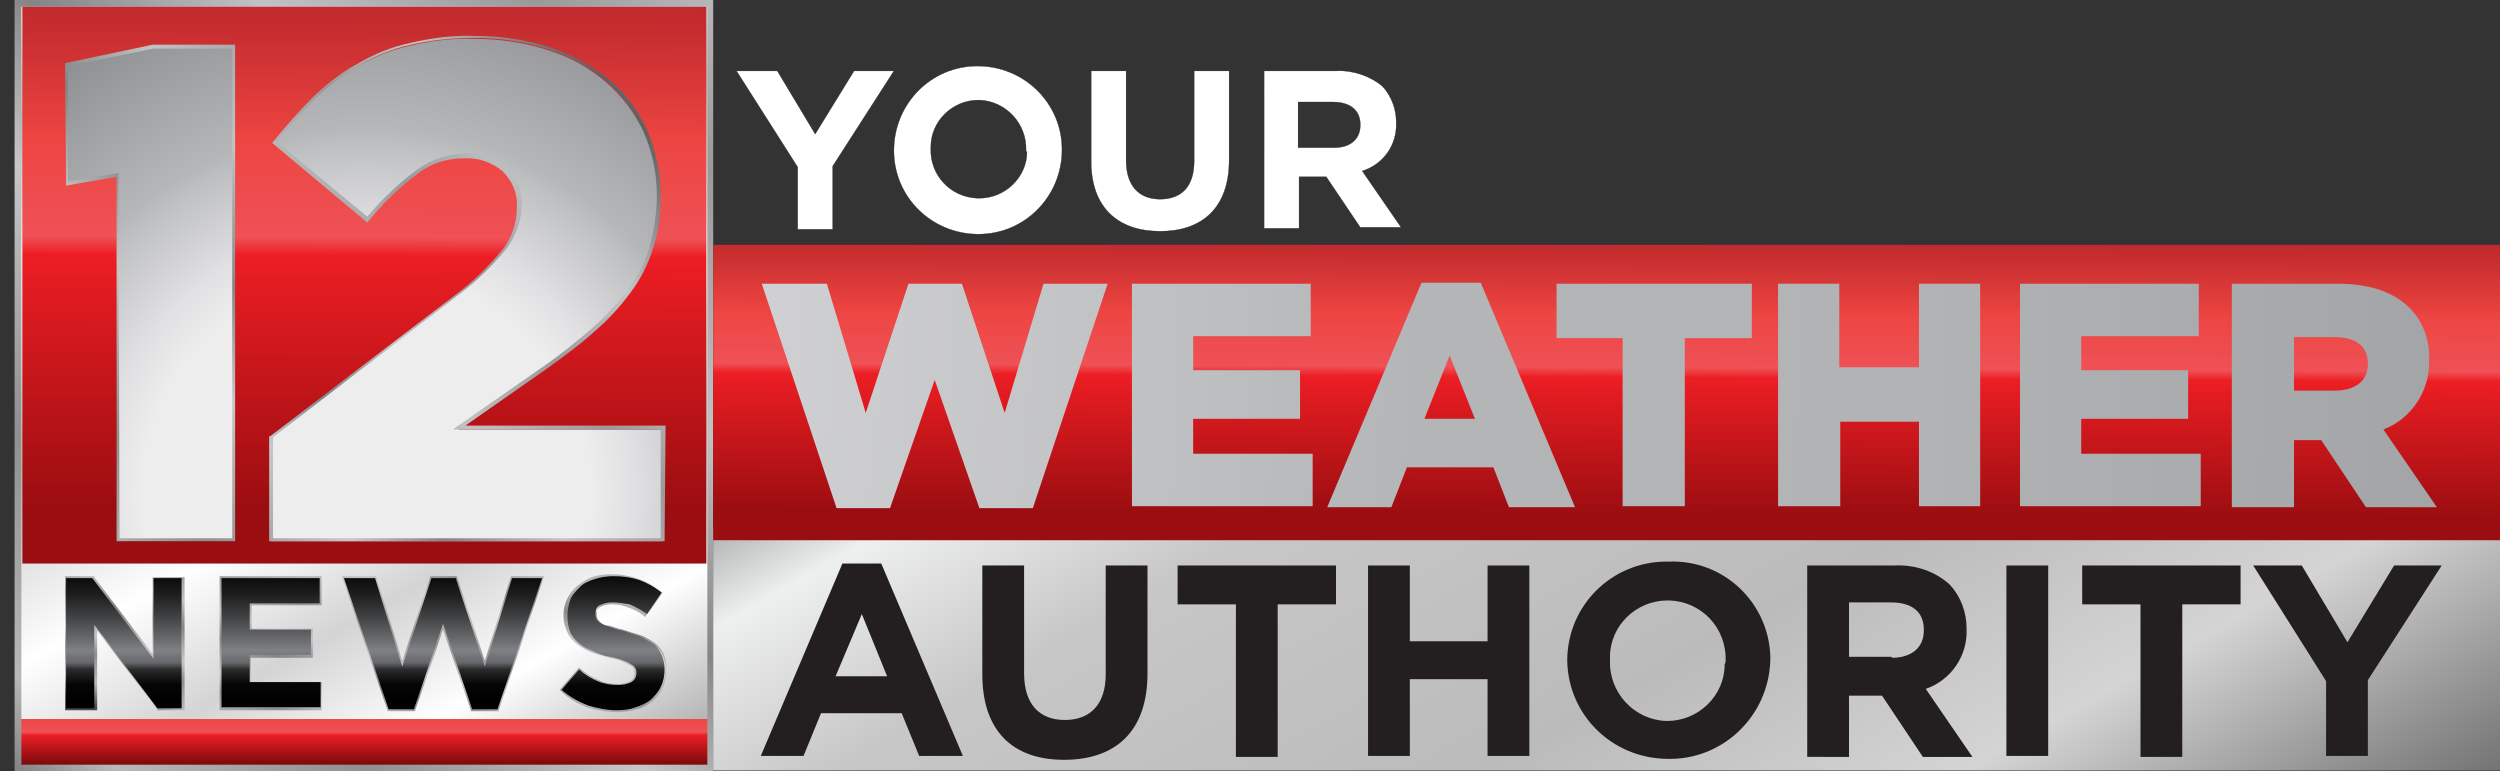 <?xml version="1.0" encoding="utf-8"?>
<!-- Generator: Adobe Illustrator 25.4.1, SVG Export Plug-In . SVG Version: 6.00 Build 0)  -->
<!DOCTYPE svg PUBLIC "-//W3C//DTD SVG 1.1//EN" "http://www.w3.org/Graphics/SVG/1.1/DTD/svg11.dtd">
<svg version="1.1" id="Layer_1" xmlns:x="http://ns.adobe.com/Extensibility/1.0/" xmlns:i="http://ns.adobe.com/AdobeIllustrator/10.0/" xmlns:graph="http://ns.adobe.com/Graphs/1.0/"
	 xmlns="http://www.w3.org/2000/svg" xmlns:xlink="http://www.w3.org/1999/xlink" x="0px" y="0px" viewBox="0 0 257.3 79.4"
	 style="enable-background:new 0 0 257.3 79.4;" xml:space="preserve">
<rect x="0" y="0" width="257.3" height="79.4" fill="#333333" stroke="none"/>
<style type="text/css">
	.st0{fill:url(#SVGID_1_);}
	.st1{fill:url(#SVGID_00000064355994056621594400000016728529252984323774_);}
	.st2{fill:url(#SVGID_00000063601773779512003590000010312981357539094454_);}
	.st3{fill:url(#SVGID_00000018224510558720490940000004014748713870749085_);}
	.st4{fill:url(#SVGID_00000085250990233116025410000002205718832709067431_);}
	.st5{fill:url(#SVGID_00000099641787869249746870000005348007239678344860_);}
	.st6{fill:url(#SVGID_00000043426956171230289390000001953210808698574488_);}
	.st7{fill:url(#SVGID_00000085956661387673488460000003268320076415644347_);}
	.st8{fill:url(#SVGID_00000179635223484061680360000017419217055518276769_);}
	.st9{fill:url(#SVGID_00000173847096558059780540000010889064872569217434_);}
	.st10{fill:url(#SVGID_00000032625179327023869260000002298456773220927128_);}
	.st11{fill:url(#SVGID_00000124846997056128405070000004747894798010941058_);}
	.st12{fill:url(#SVGID_00000022532728604086363440000015726817288901040287_);}
	.st13{fill:url(#SVGID_00000043434423845272739010000010944973062542593468_);}
	.st14{fill:url(#SVGID_00000172410063078127963320000000176499227342795941_);}
	.st15{fill:url(#SVGID_00000143614211973860586290000006898817535362629023_);}
	.st16{fill:url(#SVGID_00000098909907056049253480000006836420318234430390_);}
	.st17{fill:url(#SVGID_00000150803536108230111320000000875850752372102031_);}
	.st18{fill:url(#SVGID_00000183961963582536127190000005294478188505873802_);}
	.st19{fill:url(#SVGID_00000163072981216898867200000007680325055694436529_);}
	.st20{fill:url(#SVGID_00000065036280450834093650000001457564126038262198_);}
	.st21{fill:url(#SVGID_00000083075760823923021600000015907187471096534180_);}
	.st22{fill:url(#SVGID_00000038381472950880424130000009597654555274447545_);}
	.st23{fill:url(#SVGID_00000172425785482359677430000011807772033946202510_);}
	.st24{fill:url(#SVGID_00000047035451672486837060000010593300322632802975_);}
	.st25{fill:#231F20;}
	.st26{fill:#FFFFFF;stroke:#231F20;stroke-width:3.000000e-02;stroke-miterlimit:10;}
</style>
<linearGradient id="SVGID_1_" gradientUnits="userSpaceOnUse" x1="37.397" y1="0.58" x2="37.397" y2="10.99" gradientTransform="matrix(1 0 0 -1 0 80.62)">
	<stop  offset="0" style="stop-color:#480000"/>
	<stop  offset="0.42" style="stop-color:#EC1E24"/>
	<stop  offset="0.45" style="stop-color:#EF5156"/>
	<stop  offset="0.61" style="stop-color:#ED4542"/>
	<stop  offset="0.66" style="stop-color:#E23E3C"/>
	<stop  offset="0.79" style="stop-color:#C72D2F"/>
	<stop  offset="0.91" style="stop-color:#B72327"/>
	<stop  offset="1" style="stop-color:#B11F24"/>
</linearGradient>
<rect x="1.8" y="73.8" class="st0" width="71.3" height="5.6"/>
<linearGradient id="SVGID_00000143575624770960633260000011336448856193916070_" gradientUnits="userSpaceOnUse" x1="13.111" y1="86.632" x2="61.853" y2="0.258" gradientTransform="matrix(1 0 0 -1 0 80.62)">
	<stop  offset="0" style="stop-color:#FFFFFF"/>
	<stop  offset="0.11" style="stop-color:#B8B8B8"/>
	<stop  offset="0.23" style="stop-color:#FFFFFF"/>
	<stop  offset="0.32" style="stop-color:#EEEFEF"/>
	<stop  offset="0.42" style="stop-color:#C7C7C7"/>
	<stop  offset="0.6" style="stop-color:#FFFFFF"/>
	<stop  offset="0.73" style="stop-color:#D4D4D4"/>
	<stop  offset="0.86" style="stop-color:#FFFFFF"/>
	<stop  offset="1" style="stop-color:#B4B4B4"/>
</linearGradient>
<rect x="1.9" y="0.3" style="fill:url(#SVGID_00000143575624770960633260000011336448856193916070_);" width="71.2" height="73.7"/>
<linearGradient id="SVGID_00000157308358707071990670000013469762265503837314_" gradientUnits="userSpaceOnUse" x1="-5.978" y1="-4.15" x2="108.042" y2="114.03" gradientTransform="matrix(1 0 0 -1 0 80.62)">
	<stop  offset="1.000000e-02" style="stop-color:#4A4A4A"/>
	<stop  offset="0.1" style="stop-color:#B8B8B8"/>
	<stop  offset="0.21" style="stop-color:#8F8F8F"/>
	<stop  offset="0.33" style="stop-color:#C7C7C7"/>
	<stop  offset="0.41" style="stop-color:#858585"/>
	<stop  offset="0.51" style="stop-color:#C2C2C2"/>
	<stop  offset="0.63" style="stop-color:#9A9A9A"/>
	<stop  offset="0.74" style="stop-color:#C4C4C4"/>
	<stop  offset="0.87" style="stop-color:#616161"/>
	<stop  offset="1" style="stop-color:#B4B4B4"/>
</linearGradient>
<path style="fill:url(#SVGID_00000157308358707071990670000013469762265503837314_);" d="M73.4,79.4H1.5V0h71.9V79.4z M2.2,78.7
	h70.6v-78H2.2V78.7z"/>
<linearGradient id="SVGID_00000021799469701805002240000017857527695807404987_" gradientUnits="userSpaceOnUse" x1="37.356" y1="28.04" x2="37.666" y2="90.55" gradientTransform="matrix(1 0 0 -1 0 80.62)">
	<stop  offset="0" style="stop-color:#9A0D10"/>
	<stop  offset="0.42" style="stop-color:#EC1E24"/>
	<stop  offset="0.45" style="stop-color:#EF5156"/>
	<stop  offset="0.61" style="stop-color:#ED4542"/>
	<stop  offset="0.66" style="stop-color:#E23E3C"/>
	<stop  offset="0.79" style="stop-color:#C72D2F"/>
	<stop  offset="0.91" style="stop-color:#B72327"/>
	<stop  offset="1" style="stop-color:#B11F24"/>
</linearGradient>
<rect x="2.3" y="0.7" style="fill:url(#SVGID_00000021799469701805002240000017857527695807404987_);" width="70.4" height="57.3"/>
<radialGradient id="SVGID_00000042726063001522150740000010667517177056108459_" cx="37.762" cy="29.78" r="76.83" gradientTransform="matrix(1 0 0 -1 0 80.62)" gradientUnits="userSpaceOnUse">
	<stop  offset="0" style="stop-color:#EDEDEE"/>
	<stop  offset="0.3" style="stop-color:#EDEDEE"/>
	<stop  offset="0.36" style="stop-color:#E0E0E2"/>
	<stop  offset="0.47" style="stop-color:#BEBFC1"/>
	<stop  offset="0.49" style="stop-color:#B5B7B9"/>
	<stop  offset="0.67" style="stop-color:#949699"/>
	<stop  offset="1" style="stop-color:#545456"/>
</radialGradient>
<path style="fill:url(#SVGID_00000042726063001522150740000010667517177056108459_);" d="M12.1,17.9l-5.2,0.9V6.6l8.9-1.8h8.3v50.8
	h-12V17.9z"/>
<radialGradient id="SVGID_00000079475230602440417160000015902084315648686721_" cx="37.762" cy="29.78" r="76.83" gradientTransform="matrix(1 0 0 -1 0 80.62)" gradientUnits="userSpaceOnUse">
	<stop  offset="0" style="stop-color:#EDEDEE"/>
	<stop  offset="0.3" style="stop-color:#EDEDEE"/>
	<stop  offset="0.36" style="stop-color:#E0E0E2"/>
	<stop  offset="0.47" style="stop-color:#BEBFC1"/>
	<stop  offset="0.49" style="stop-color:#B5B7B9"/>
	<stop  offset="0.67" style="stop-color:#949699"/>
	<stop  offset="1" style="stop-color:#545456"/>
</radialGradient>
<path style="fill:url(#SVGID_00000079475230602440417160000015902084315648686721_);" d="M27.9,45l19-14.5c1.9-1.4,3.6-3,5.1-4.8
	c1-1.3,1.5-2.8,1.5-4.4c0.1-1.4-0.5-2.8-1.6-3.8c-1.2-1-2.6-1.4-4.1-1.4c-1.7,0-3.4,0.6-4.8,1.6c-2,1.4-3.7,3.1-5.3,5l-9.5-7.9
	c1.3-1.6,2.7-3.2,4.1-4.6c1.4-1.3,2.9-2.5,4.5-3.4c1.7-0.9,3.5-1.7,5.4-2.1c2.2-0.5,4.4-0.8,6.7-0.7c2.6,0,5.2,0.4,7.6,1.2
	c2.2,0.7,4.2,1.8,5.9,3.3c1.6,1.4,3,3.2,3.9,5.1c0.9,2.1,1.4,4.3,1.4,6.6v0.1c0,1.8-0.2,3.7-0.8,5.4c-0.5,1.6-1.3,3.1-2.3,4.5
	c-1.1,1.5-2.3,2.8-3.7,4c-1.4,1.3-3.1,2.6-5,3.9l-8.7,6.1h21v11.5H27.9V45z"/>
<linearGradient id="SVGID_00000061465295549899843450000004945464407165973408_" gradientUnits="userSpaceOnUse" x1="-8.207" y1="29.738" x2="63.623" y2="89.718" gradientTransform="matrix(1 0 0 -1 0 80.62)">
	<stop  offset="1.000000e-02" style="stop-color:#4A4A4A"/>
	<stop  offset="0.1" style="stop-color:#B8B8B8"/>
	<stop  offset="0.21" style="stop-color:#8F8F8F"/>
	<stop  offset="0.33" style="stop-color:#C7C7C7"/>
	<stop  offset="0.41" style="stop-color:#858585"/>
	<stop  offset="0.51" style="stop-color:#C2C2C2"/>
	<stop  offset="0.63" style="stop-color:#9A9A9A"/>
	<stop  offset="0.74" style="stop-color:#C4C4C4"/>
	<stop  offset="0.87" style="stop-color:#616161"/>
	<stop  offset="1" style="stop-color:#B4B4B4"/>
</linearGradient>
<path style="fill:url(#SVGID_00000061465295549899843450000004945464407165973408_);" d="M24.2,55.7H12V18.2l-5.2,0.9L6.7,6.5l9-1.9
	h8.5L24.2,55.7z M12.3,55.4h11.6V5h-8.1L7,6.8v11.9l5.2-0.9L12.3,55.4z"/>
<linearGradient id="SVGID_00000127763146034204082940000017532435572402933915_" gradientUnits="userSpaceOnUse" x1="6.923" y1="11.618" x2="78.763" y2="71.588" gradientTransform="matrix(1 0 0 -1 0 80.62)">
	<stop  offset="1.000000e-02" style="stop-color:#4A4A4A"/>
	<stop  offset="0.1" style="stop-color:#B8B8B8"/>
	<stop  offset="0.21" style="stop-color:#8F8F8F"/>
	<stop  offset="0.33" style="stop-color:#C7C7C7"/>
	<stop  offset="0.41" style="stop-color:#858585"/>
	<stop  offset="0.51" style="stop-color:#C2C2C2"/>
	<stop  offset="0.63" style="stop-color:#9A9A9A"/>
	<stop  offset="0.74" style="stop-color:#C4C4C4"/>
	<stop  offset="0.87" style="stop-color:#616161"/>
	<stop  offset="1" style="stop-color:#B4B4B4"/>
</linearGradient>
<path style="fill:url(#SVGID_00000127763146034204082940000017532435572402933915_);" d="M68.4,55.7H27.7V44.9h0.1l19-14.5
	c1.9-1.4,3.5-3,5-4.8c0.9-1.2,1.4-2.7,1.4-4.3c0.1-1.4-0.5-2.7-1.5-3.7c-1.1-0.9-2.5-1.4-4-1.3c-1.7,0-3.3,0.5-4.6,1.5
	c-1.9,1.4-3.7,3.1-5.2,5l-0.1,0.1L28,14.7l0.1-0.1c1.3-1.6,2.7-3.2,4.2-4.7c1.4-1.3,2.9-2.5,4.6-3.4c1.7-1,3.5-1.7,5.4-2.1
	c2.2-0.5,4.4-0.8,6.7-0.7c2.6,0,5.2,0.4,7.7,1.2c2.2,0.7,4.2,1.9,6,3.3c1.7,1.4,3,3.2,3.9,5.2c0.9,2.1,1.4,4.4,1.4,6.6v0.1
	c0,1.9-0.2,3.7-0.8,5.5c-0.5,1.6-1.3,3.2-2.3,4.5c-1.1,1.5-2.3,2.8-3.7,4c-1.4,1.3-3.2,2.6-5,3.9l-8.3,5.8h20.6L68.4,55.7z
	 M28.1,55.4h39.9V44.2H46.6l9.2-6.4c1.9-1.3,3.6-2.7,5-3.9c1.4-1.2,2.6-2.5,3.7-3.9c1-1.3,1.8-2.8,2.3-4.4c0.5-1.8,0.8-3.6,0.8-5.4
	V20c0-2.2-0.5-4.5-1.4-6.5c-0.9-1.9-2.2-3.7-3.8-5.1c-1.7-1.4-3.7-2.6-5.9-3.3c-2.4-0.8-5-1.2-7.6-1.2c-2.2,0-4.4,0.2-6.6,0.7
	c-1.9,0.4-3.7,1.2-5.3,2.1c-1.6,0.9-3.2,2.1-4.5,3.4c-1.4,1.4-2.8,2.9-4,4.5l9.3,7.7c1.5-1.8,3.3-3.5,5.2-4.9c1.4-1,3.2-1.6,4.9-1.6
	c1.5-0.1,3,0.4,4.2,1.4c1.1,1,1.7,2.4,1.6,3.9c0,1.6-0.6,3.2-1.6,4.5c-1.5,1.8-3.1,3.4-5,4.8L28.1,45V55.4z"/>
<linearGradient id="SVGID_00000029730621886453060710000016352157491943662731_" gradientUnits="userSpaceOnUse" x1="10.678" y1="7.331" x2="18.238" y2="32.351" gradientTransform="matrix(1 0 0 -1 0 80.62)">
	<stop  offset="1.000000e-02" style="stop-color:#4A4A4A"/>
	<stop  offset="0.1" style="stop-color:#B8B8B8"/>
	<stop  offset="0.21" style="stop-color:#8F8F8F"/>
	<stop  offset="0.28" style="stop-color:#C7C7C7"/>
	<stop  offset="0.41" style="stop-color:#858585"/>
	<stop  offset="0.51" style="stop-color:#C2C2C2"/>
	<stop  offset="0.63" style="stop-color:#9A9A9A"/>
	<stop  offset="0.81" style="stop-color:#C4C4C4"/>
	<stop  offset="0.91" style="stop-color:#8A8A8A"/>
	<stop  offset="1" style="stop-color:#B4B4B4"/>
</linearGradient>
<path style="fill:url(#SVGID_00000029730621886453060710000016352157491943662731_);" d="M19,73.1h-2.8V73L10,64.9v8.2H6.7V59.3h3
	v0.1l6,7.9v-7.9h3.3L19,73.1z M16.4,72.8h2.3V59.7H16v8.6l-6.5-8.6H7v13.1h2.6v-8.9L16.4,72.8z"/>
<linearGradient id="SVGID_00000095317594753742043490000000085591279403441028_" gradientUnits="userSpaceOnUse" x1="24.486" y1="3.162" x2="32.047" y2="28.172" gradientTransform="matrix(1 0 0 -1 0 80.62)">
	<stop  offset="1.000000e-02" style="stop-color:#4A4A4A"/>
	<stop  offset="0.1" style="stop-color:#B8B8B8"/>
	<stop  offset="0.21" style="stop-color:#8F8F8F"/>
	<stop  offset="0.28" style="stop-color:#C7C7C7"/>
	<stop  offset="0.41" style="stop-color:#858585"/>
	<stop  offset="0.51" style="stop-color:#C2C2C2"/>
	<stop  offset="0.63" style="stop-color:#9A9A9A"/>
	<stop  offset="0.81" style="stop-color:#C4C4C4"/>
	<stop  offset="0.91" style="stop-color:#8A8A8A"/>
	<stop  offset="1" style="stop-color:#B4B4B4"/>
</linearGradient>
<path style="fill:url(#SVGID_00000095317594753742043490000000085591279403441028_);" d="M33.2,73.1H22.6V59.3h10.5v3h-7.2v2.4h6.3
	v3h-6.4v2.5h7.3V73.1z M23,72.8h9.9v-2.3h-7.3v-3.2h6.3V65h-6.3v-3h7.2v-2.3H23L23,72.8z"/>
<linearGradient id="SVGID_00000072986220471670815840000011294074091687724685_" gradientUnits="userSpaceOnUse" x1="38.766" y1="-1.165" x2="46.326" y2="23.855" gradientTransform="matrix(1 0 0 -1 0 80.62)">
	<stop  offset="1.000000e-02" style="stop-color:#4A4A4A"/>
	<stop  offset="0.1" style="stop-color:#B8B8B8"/>
	<stop  offset="0.21" style="stop-color:#8F8F8F"/>
	<stop  offset="0.28" style="stop-color:#C7C7C7"/>
	<stop  offset="0.41" style="stop-color:#858585"/>
	<stop  offset="0.51" style="stop-color:#C2C2C2"/>
	<stop  offset="0.63" style="stop-color:#9A9A9A"/>
	<stop  offset="0.81" style="stop-color:#C4C4C4"/>
	<stop  offset="0.91" style="stop-color:#8A8A8A"/>
	<stop  offset="1" style="stop-color:#B4B4B4"/>
</linearGradient>
<path style="fill:url(#SVGID_00000072986220471670815840000011294074091687724685_);" d="M51.3,73.2h-2.8l-2.9-8.4l-2.9,8.4h-2.8
	l-4.7-13.9h3.5l2.7,8.7l2.9-8.7H47l2.9,8.7l2.7-8.7H56L51.3,73.2z M48.7,72.9h2.4l4.5-13.2h-2.7L50,69.1l-3.2-9.5h-2.3l-3.1,9.5
	l-2.9-9.5h-2.9l4.5,13.2h2.3l3.2-9.1L48.7,72.9z"/>
<linearGradient id="SVGID_00000089540681334767182920000001472632382522058393_" gradientUnits="userSpaceOnUse" x1="56.969" y1="-6.657" x2="64.529" y2="18.353" gradientTransform="matrix(1 0 0 -1 0 80.62)">
	<stop  offset="1.000000e-02" style="stop-color:#4A4A4A"/>
	<stop  offset="0.1" style="stop-color:#B8B8B8"/>
	<stop  offset="0.21" style="stop-color:#8F8F8F"/>
	<stop  offset="0.28" style="stop-color:#C7C7C7"/>
	<stop  offset="0.41" style="stop-color:#858585"/>
	<stop  offset="0.51" style="stop-color:#C2C2C2"/>
	<stop  offset="0.63" style="stop-color:#9A9A9A"/>
	<stop  offset="0.81" style="stop-color:#C4C4C4"/>
	<stop  offset="0.91" style="stop-color:#8A8A8A"/>
	<stop  offset="1" style="stop-color:#B4B4B4"/>
</linearGradient>
<path style="fill:url(#SVGID_00000089540681334767182920000001472632382522058393_);" d="M63.5,73.3c-1,0-2.1-0.2-3.1-0.5
	c-1-0.4-1.9-0.9-2.7-1.7L57.6,71l2-2.3l0.1,0.1c0.6,0.5,1.2,0.9,1.9,1.2c0.6,0.3,1.3,0.4,2,0.4c0.5,0,0.9-0.1,1.3-0.3
	c0.3-0.2,0.4-0.5,0.4-0.8c0-0.2,0-0.3-0.1-0.5c-0.1-0.1-0.2-0.3-0.3-0.3c-0.3-0.1-0.5-0.3-0.8-0.4c-0.4-0.2-0.9-0.3-1.4-0.4
	c-0.6-0.2-1.2-0.3-1.9-0.6c-0.5-0.2-1-0.5-1.4-0.8c-0.4-0.3-0.8-0.7-1-1.2c-0.8-1.7-0.4-3.6,1-4.8c0.5-0.4,1-0.7,1.5-0.9
	c0.6-0.2,1.3-0.3,2-0.3c1.9,0,3.7,0.6,5.1,1.8l0.1,0.1l-1.7,2.5l-0.1-0.1c-0.5-0.4-1.1-0.7-1.7-0.9c-0.5-0.2-1.1-0.3-1.7-0.3
	c-0.4,0-0.8,0.1-1.2,0.3c-0.2,0.2-0.4,0.4-0.4,0.7c0,0.2,0,0.4,0.1,0.5c0.1,0.2,0.2,0.3,0.4,0.4c0.3,0.2,0.6,0.3,0.9,0.3
	c0.4,0.1,0.8,0.3,1.4,0.4c0.6,0.2,1.2,0.4,1.9,0.6c0.5,0.2,1,0.5,1.4,0.8c0.4,0.3,0.7,0.7,0.9,1.1c0.2,0.5,0.3,1,0.3,1.6
	c0,0.6-0.1,1.3-0.4,1.9c-0.2,0.5-0.6,1-1.1,1.4c-0.5,0.4-1,0.7-1.6,0.8C64.9,73.2,64.2,73.3,63.5,73.3z M58.1,71
	c0.7,0.6,1.6,1.2,2.5,1.5c1,0.3,2,0.5,3,0.5c0.7,0,1.3-0.1,2-0.3c0.5-0.2,1-0.4,1.5-0.8c0.4-0.3,0.8-0.8,1-1.3
	c0.2-0.5,0.4-1.1,0.4-1.7c0-0.5-0.1-1-0.3-1.5c-0.2-0.4-0.4-0.7-0.8-1c-0.4-0.3-0.8-0.6-1.3-0.8c-0.6-0.2-1.2-0.4-1.8-0.6
	c-0.6-0.2-1.1-0.3-1.4-0.4c-0.3-0.1-0.6-0.2-0.9-0.4c-0.2-0.1-0.4-0.3-0.5-0.5c-0.1-0.2-0.1-0.4-0.1-0.6c0-0.4,0.2-0.8,0.5-1
	c0.4-0.3,0.9-0.4,1.4-0.4c0.6,0,1.2,0.1,1.8,0.4c0.6,0.2,1.1,0.5,1.7,0.9l1.4-2c-0.6-0.5-1.4-0.9-2.1-1.1c-0.9-0.3-1.8-0.4-2.7-0.4
	c-0.6,0-1.2,0.1-1.8,0.3c-0.5,0.2-1,0.4-1.4,0.8c-0.8,0.7-1.3,1.7-1.3,2.8c0,0.6,0.1,1.1,0.3,1.6c0.2,0.4,0.5,0.8,0.8,1.1
	c0.4,0.3,0.9,0.6,1.4,0.7c0.6,0.2,1.2,0.4,1.8,0.6c0.5,0.1,0.9,0.2,1.4,0.4c0.3,0.1,0.6,0.2,0.9,0.4c0.2,0.1,0.4,0.3,0.5,0.5
	c0.1,0.2,0.1,0.4,0.1,0.6c0,0.5-0.3,0.9-0.7,1c-0.5,0.3-1,0.4-1.5,0.4c-0.8,0-1.5-0.2-2.2-0.5c-0.6-0.3-1.2-0.7-1.8-1.1L58.1,71z"/>
<linearGradient id="SVGID_00000111904291835174508810000012715640362456144825_" gradientUnits="userSpaceOnUse" x1="12.817" y1="8.38" x2="12.817" y2="22.34" gradientTransform="matrix(1 0 0 -1 0 80.62)">
	<stop  offset="0" style="stop-color:#000000"/>
	<stop  offset="0.13" style="stop-color:#050505"/>
	<stop  offset="0.24" style="stop-color:#2B2B2B"/>
	<stop  offset="0.29" style="stop-color:#67686B"/>
	<stop  offset="0.38" style="stop-color:#808184"/>
	<stop  offset="0.45" style="stop-color:#6C6D70"/>
	<stop  offset="0.63" style="stop-color:#404142"/>
	<stop  offset="0.78" style="stop-color:#202021"/>
	<stop  offset="0.91" style="stop-color:#0C0C0C"/>
	<stop  offset="1" style="stop-color:#050505"/>
</linearGradient>
<path style="fill:url(#SVGID_00000111904291835174508810000012715640362456144825_);" d="M6.8,59.5h2.7l6.3,8.3v-8.3h2.9v13.4h-2.5
	l-6.5-8.6v8.6H6.8V59.5z"/>
<linearGradient id="SVGID_00000175295618511993721890000014228911520484427195_" gradientUnits="userSpaceOnUse" x1="27.887" y1="8.38" x2="27.887" y2="22.34" gradientTransform="matrix(1 0 0 -1 0 80.62)">
	<stop  offset="0" style="stop-color:#000000"/>
	<stop  offset="0.13" style="stop-color:#050505"/>
	<stop  offset="0.24" style="stop-color:#2B2B2B"/>
	<stop  offset="0.29" style="stop-color:#67686B"/>
	<stop  offset="0.38" style="stop-color:#808184"/>
	<stop  offset="0.45" style="stop-color:#6C6D70"/>
	<stop  offset="0.63" style="stop-color:#404142"/>
	<stop  offset="0.78" style="stop-color:#202021"/>
	<stop  offset="0.91" style="stop-color:#0C0C0C"/>
	<stop  offset="1" style="stop-color:#050505"/>
</linearGradient>
<path style="fill:url(#SVGID_00000175295618511993721890000014228911520484427195_);" d="M22.8,59.5h10.1v2.6h-7.2v2.7H32v2.6h-6.3
	v2.8H33v2.6H22.8V59.5z"/>
<linearGradient id="SVGID_00000030449886918431957100000008925033139582972566_" gradientUnits="userSpaceOnUse" x1="45.557" y1="8.38" x2="45.557" y2="22.34" gradientTransform="matrix(1 0 0 -1 0 80.62)">
	<stop  offset="0" style="stop-color:#000000"/>
	<stop  offset="0.13" style="stop-color:#050505"/>
	<stop  offset="0.24" style="stop-color:#2B2B2B"/>
	<stop  offset="0.29" style="stop-color:#67686B"/>
	<stop  offset="0.38" style="stop-color:#808184"/>
	<stop  offset="0.45" style="stop-color:#6C6D70"/>
	<stop  offset="0.63" style="stop-color:#404142"/>
	<stop  offset="0.78" style="stop-color:#202021"/>
	<stop  offset="0.91" style="stop-color:#0C0C0C"/>
	<stop  offset="1" style="stop-color:#050505"/>
</linearGradient>
<path style="fill:url(#SVGID_00000030449886918431957100000008925033139582972566_);" d="M35.4,59.5h3.2l2.8,9.1l3-9.1h2.5l3,9.1
	l2.8-9.1h3.1L51.2,73h-2.6l-3-8.8l-3,8.8H40L35.4,59.5z"/>
<linearGradient id="SVGID_00000178908480185385236610000001134611338113354683_" gradientUnits="userSpaceOnUse" x1="63.162" y1="8.38" x2="63.162" y2="22.34" gradientTransform="matrix(1 0 0 -1 0 80.62)">
	<stop  offset="0" style="stop-color:#000000"/>
	<stop  offset="0.13" style="stop-color:#050505"/>
	<stop  offset="0.24" style="stop-color:#2B2B2B"/>
	<stop  offset="0.29" style="stop-color:#67686B"/>
	<stop  offset="0.38" style="stop-color:#808184"/>
	<stop  offset="0.45" style="stop-color:#6C6D70"/>
	<stop  offset="0.63" style="stop-color:#404142"/>
	<stop  offset="0.78" style="stop-color:#202021"/>
	<stop  offset="0.91" style="stop-color:#0C0C0C"/>
	<stop  offset="1" style="stop-color:#050505"/>
</linearGradient>
<path style="fill:url(#SVGID_00000178908480185385236610000001134611338113354683_);" d="M63.5,73.1c-1,0-2-0.2-3-0.5
	c-1-0.4-1.9-0.9-2.7-1.6l1.8-2.1c0.6,0.5,1.2,0.9,1.9,1.2c0.7,0.3,1.4,0.4,2.1,0.4c0.5,0,1-0.1,1.4-0.3c0.3-0.2,0.5-0.5,0.5-0.9l0,0
	c0-0.2,0-0.4-0.1-0.5c-0.1-0.2-0.2-0.3-0.4-0.4c-0.3-0.2-0.5-0.3-0.8-0.4c-0.5-0.2-0.9-0.3-1.4-0.4c-0.6-0.1-1.2-0.3-1.8-0.6
	c-0.5-0.2-1-0.4-1.4-0.8c-0.4-0.3-0.7-0.7-0.9-1.1c-0.2-0.5-0.3-1.1-0.3-1.7l0,0c0-0.6,0.1-1.1,0.3-1.7c0.2-0.5,0.6-0.9,1-1.3
	c0.4-0.4,0.9-0.6,1.5-0.8c0.6-0.2,1.3-0.3,1.9-0.3c0.9,0,1.8,0.1,2.7,0.4c0.8,0.3,1.6,0.7,2.3,1.3l-1.5,2.2c-0.6-0.4-1.1-0.7-1.8-1
	C64.2,62.1,63.6,62,63,62c-0.5,0-0.9,0.1-1.3,0.3c-0.3,0.2-0.4,0.5-0.4,0.8l0,0c0,0.2,0,0.4,0.1,0.6c0.1,0.2,0.3,0.3,0.4,0.4
	c0.3,0.2,0.6,0.3,0.9,0.4c0.4,0.1,0.8,0.3,1.4,0.4c0.6,0.2,1.2,0.4,1.8,0.6c0.5,0.2,0.9,0.5,1.4,0.8c0.4,0.3,0.6,0.7,0.8,1.1
	c0.2,0.5,0.3,1,0.3,1.5l0,0c0,0.6-0.1,1.2-0.4,1.8c-0.2,0.5-0.6,0.9-1,1.3c-0.5,0.4-1,0.6-1.6,0.8C64.9,73,64.2,73.1,63.5,73.1z"/>
<linearGradient id="SVGID_00000153693434396338851220000017862521612655049918_" gradientUnits="userSpaceOnUse" x1="113.109" y1="106.468" x2="204.27" y2="-55.112" gradientTransform="matrix(1 0 0 -1 0 80.62)">
	<stop  offset="0" style="stop-color:#000000"/>
	<stop  offset="0.11" style="stop-color:#B8B8B8"/>
	<stop  offset="0.23" style="stop-color:#7C7C7C"/>
	<stop  offset="0.32" style="stop-color:#EEEFEF"/>
	<stop  offset="0.42" style="stop-color:#C7C7C7"/>
	<stop  offset="0.6" style="stop-color:#BBBBBB"/>
	<stop  offset="0.73" style="stop-color:#D4D4D4"/>
	<stop  offset="0.98" style="stop-color:#2E2E2E"/>
</linearGradient>
<rect x="73.4" y="54.3" style="fill:url(#SVGID_00000153693434396338851220000017862521612655049918_);" width="183.9" height="25"/>
<linearGradient id="SVGID_00000157986624751739946680000006588480095196290986_" gradientUnits="userSpaceOnUse" x1="165.313" y1="27.49" x2="165.483" y2="61.53" gradientTransform="matrix(1 0 0 -1 0 80.62)">
	<stop  offset="0" style="stop-color:#9A0D10"/>
	<stop  offset="0.42" style="stop-color:#EC1E24"/>
	<stop  offset="0.45" style="stop-color:#EF5156"/>
	<stop  offset="0.61" style="stop-color:#ED4542"/>
	<stop  offset="0.66" style="stop-color:#E23E3C"/>
	<stop  offset="0.79" style="stop-color:#C72D2F"/>
	<stop  offset="0.91" style="stop-color:#B72327"/>
	<stop  offset="1" style="stop-color:#B11F24"/>
</linearGradient>
<rect x="73.4" y="25.2" style="fill:url(#SVGID_00000157986624751739946680000006588480095196290986_);" width="183.9" height="30.4"/>
<radialGradient id="SVGID_00000158750007400873151710000015865403222972943751_" cx="-24.528" cy="34.554" r="327.791" gradientUnits="userSpaceOnUse">
	<stop  offset="0" style="stop-color:#EDEDEE"/>
	<stop  offset="0" style="stop-color:#E2E2E3"/>
	<stop  offset="0" style="stop-color:#C4C6C7"/>
	<stop  offset="0" style="stop-color:#B5B7B9"/>
	<stop  offset="5.000000e-02" style="stop-color:#ECECED"/>
	<stop  offset="5.000000e-02" style="stop-color:#EDEDEE"/>
	<stop  offset="0.19" style="stop-color:#E0E0E2"/>
	<stop  offset="0.45" style="stop-color:#BEBFC1"/>
	<stop  offset="0.52" style="stop-color:#B3B5B7"/>
	<stop  offset="0.68" style="stop-color:#B1B3B5"/>
	<stop  offset="1" style="stop-color:#949699"/>
	<stop  offset="1" style="stop-color:#545456"/>
</radialGradient>
<path style="fill:url(#SVGID_00000158750007400873151710000015865403222972943751_);" d="M78.4,29.2h6.7l4,13.3l4.4-13.3H99
	l4.4,13.3l4-13.3h6.6l-7.7,23.1h-5.5l-4.6-13.2l-4.6,13.2h-5.5L78.4,29.2z"/>
<radialGradient id="SVGID_00000000906222667233794970000007607266148894414980_" cx="-24.528" cy="34.554" r="327.791" gradientUnits="userSpaceOnUse">
	<stop  offset="0" style="stop-color:#EDEDEE"/>
	<stop  offset="0" style="stop-color:#E2E2E3"/>
	<stop  offset="0" style="stop-color:#C4C6C7"/>
	<stop  offset="0" style="stop-color:#B5B7B9"/>
	<stop  offset="5.000000e-02" style="stop-color:#ECECED"/>
	<stop  offset="5.000000e-02" style="stop-color:#EDEDEE"/>
	<stop  offset="0.19" style="stop-color:#E0E0E2"/>
	<stop  offset="0.45" style="stop-color:#BEBFC1"/>
	<stop  offset="0.52" style="stop-color:#B3B5B7"/>
	<stop  offset="0.68" style="stop-color:#B1B3B5"/>
	<stop  offset="1" style="stop-color:#949699"/>
	<stop  offset="1" style="stop-color:#545456"/>
</radialGradient>
<path style="fill:url(#SVGID_00000000906222667233794970000007607266148894414980_);" d="M116.5,29.2h18.4v5.4h-12.1v3.5h11v5h-11
	v3.6h12.3v5.4h-18.6V29.2z"/>
<radialGradient id="SVGID_00000007398021750989029630000012461162094132691620_" cx="-24.528" cy="34.554" r="327.791" gradientUnits="userSpaceOnUse">
	<stop  offset="0" style="stop-color:#EDEDEE"/>
	<stop  offset="0" style="stop-color:#E2E2E3"/>
	<stop  offset="0" style="stop-color:#C4C6C7"/>
	<stop  offset="0" style="stop-color:#B5B7B9"/>
	<stop  offset="5.000000e-02" style="stop-color:#ECECED"/>
	<stop  offset="5.000000e-02" style="stop-color:#EDEDEE"/>
	<stop  offset="0.19" style="stop-color:#E0E0E2"/>
	<stop  offset="0.45" style="stop-color:#BEBFC1"/>
	<stop  offset="0.52" style="stop-color:#B3B5B7"/>
	<stop  offset="0.68" style="stop-color:#B1B3B5"/>
	<stop  offset="1" style="stop-color:#949699"/>
	<stop  offset="1" style="stop-color:#545456"/>
</radialGradient>
<path style="fill:url(#SVGID_00000007398021750989029630000012461162094132691620_);" d="M146.3,29.1h6.1l9.7,23.1h-6.8l-1.6-4.1
	h-8.9l-1.6,4.1h-6.6L146.3,29.1z M151.8,43.1l-2.6-6.5l-2.6,6.5H151.8z"/>
<radialGradient id="SVGID_00000149346875899624078000000003760274149275357868_" cx="-24.528" cy="34.554" r="327.791" gradientUnits="userSpaceOnUse">
	<stop  offset="0" style="stop-color:#EDEDEE"/>
	<stop  offset="0" style="stop-color:#E2E2E3"/>
	<stop  offset="0" style="stop-color:#C4C6C7"/>
	<stop  offset="0" style="stop-color:#B5B7B9"/>
	<stop  offset="5.000000e-02" style="stop-color:#ECECED"/>
	<stop  offset="5.000000e-02" style="stop-color:#EDEDEE"/>
	<stop  offset="0.19" style="stop-color:#E0E0E2"/>
	<stop  offset="0.45" style="stop-color:#BEBFC1"/>
	<stop  offset="0.52" style="stop-color:#B3B5B7"/>
	<stop  offset="0.68" style="stop-color:#B1B3B5"/>
	<stop  offset="1" style="stop-color:#949699"/>
	<stop  offset="1" style="stop-color:#545456"/>
</radialGradient>
<path style="fill:url(#SVGID_00000149346875899624078000000003760274149275357868_);" d="M167,34.8h-6.8v-5.6h20.1v5.6h-6.9v17.3
	H167V34.8z"/>
<radialGradient id="SVGID_00000052808656935284200210000010051252297946708151_" cx="-24.528" cy="34.554" r="327.791" gradientUnits="userSpaceOnUse">
	<stop  offset="0" style="stop-color:#EDEDEE"/>
	<stop  offset="0" style="stop-color:#E2E2E3"/>
	<stop  offset="0" style="stop-color:#C4C6C7"/>
	<stop  offset="0" style="stop-color:#B5B7B9"/>
	<stop  offset="5.000000e-02" style="stop-color:#ECECED"/>
	<stop  offset="5.000000e-02" style="stop-color:#EDEDEE"/>
	<stop  offset="0.19" style="stop-color:#E0E0E2"/>
	<stop  offset="0.45" style="stop-color:#BEBFC1"/>
	<stop  offset="0.52" style="stop-color:#B3B5B7"/>
	<stop  offset="0.68" style="stop-color:#B1B3B5"/>
	<stop  offset="1" style="stop-color:#949699"/>
	<stop  offset="1" style="stop-color:#545456"/>
</radialGradient>
<path style="fill:url(#SVGID_00000052808656935284200210000010051252297946708151_);" d="M183,29.2h6.3v8.6h8.2v-8.6h6.3v22.9h-6.3
	v-8.7h-8.1v8.7H183L183,29.2z"/>
<radialGradient id="SVGID_00000115501410424498984980000004261914304819098244_" cx="-24.528" cy="34.554" r="327.791" gradientUnits="userSpaceOnUse">
	<stop  offset="0" style="stop-color:#EDEDEE"/>
	<stop  offset="0" style="stop-color:#E2E2E3"/>
	<stop  offset="0" style="stop-color:#C4C6C7"/>
	<stop  offset="0" style="stop-color:#B5B7B9"/>
	<stop  offset="5.000000e-02" style="stop-color:#ECECED"/>
	<stop  offset="5.000000e-02" style="stop-color:#EDEDEE"/>
	<stop  offset="0.19" style="stop-color:#E0E0E2"/>
	<stop  offset="0.45" style="stop-color:#BEBFC1"/>
	<stop  offset="0.52" style="stop-color:#B3B5B7"/>
	<stop  offset="0.68" style="stop-color:#B1B3B5"/>
	<stop  offset="1" style="stop-color:#949699"/>
	<stop  offset="1" style="stop-color:#545456"/>
</radialGradient>
<path style="fill:url(#SVGID_00000115501410424498984980000004261914304819098244_);" d="M207.9,29.2h18.4v5.4h-12.1v3.5h11v5h-11
	v3.6h12.3v5.4h-18.6V29.2z"/>
<radialGradient id="SVGID_00000174592972442791628290000001590015490314259075_" cx="-24.528" cy="34.554" r="327.791" gradientUnits="userSpaceOnUse">
	<stop  offset="0" style="stop-color:#EDEDEE"/>
	<stop  offset="0" style="stop-color:#E2E2E3"/>
	<stop  offset="0" style="stop-color:#C4C6C7"/>
	<stop  offset="0" style="stop-color:#B5B7B9"/>
	<stop  offset="5.000000e-02" style="stop-color:#ECECED"/>
	<stop  offset="5.000000e-02" style="stop-color:#EDEDEE"/>
	<stop  offset="0.19" style="stop-color:#E0E0E2"/>
	<stop  offset="0.45" style="stop-color:#BEBFC1"/>
	<stop  offset="0.52" style="stop-color:#B3B5B7"/>
	<stop  offset="0.68" style="stop-color:#B1B3B5"/>
	<stop  offset="1" style="stop-color:#949699"/>
	<stop  offset="1" style="stop-color:#545456"/>
</radialGradient>
<path style="fill:url(#SVGID_00000174592972442791628290000001590015490314259075_);" d="M229.7,29.2h10.8c3.5,0,5.9,0.9,7.5,2.5
	c1.4,1.4,2.1,3.4,2,5.3v0.1c0.1,3.1-1.8,6-4.7,7.1l5.5,8h-7.3l-4.6-6.9h-2.8v6.9h-6.4L229.7,29.2z M240.3,40.2c2.1,0,3.4-1,3.4-2.7
	v-0.1c0-1.8-1.3-2.7-3.4-2.7h-4.2v5.5L240.3,40.2z"/>
<path class="st25" d="M86.7,58h4l8.4,19.8h-4.5l-1.8-4.4h-8.3l-1.8,4.4h-4.4L86.7,58z M91.3,69.6l-2.6-6.4L86,69.6H91.3z"/>
<path class="st25" d="M101.1,69.4V58.2h4.3v11.1c0,3.2,1.6,4.8,4.2,4.8s4.2-1.6,4.2-4.7V58.2h4.3v11.1c0,6-3.3,8.9-8.6,8.9
	S101.1,75.2,101.1,69.4z"/>
<path class="st25" d="M127.2,62.2h-6v-4h16.3v4h-6v15.7h-4.3V62.2z"/>
<path class="st25" d="M140.8,58.2h4.3v7.8h8v-7.8h4.3v19.6h-4.3v-7.9h-8v7.9h-4.3L140.8,58.2z"/>
<path class="st25" d="M161.3,68L161.3,68c0-5.7,4.6-10.2,10.2-10.2c0.1,0,0.2,0,0.3,0c5.6-0.2,10.2,4.2,10.4,9.7c0,0.1,0,0.2,0,0.4
	V68c-0.2,5.8-5,10.3-10.7,10.1C165.9,78,161.4,73.6,161.3,68L161.3,68z M177.6,68L177.6,68c0.1-3.4-2.5-6.1-5.8-6.2
	c-0.1,0-0.1,0-0.2,0c-3.2,0-5.9,2.6-5.9,5.8c0,0.1,0,0.2,0,0.3V68c-0.1,3.3,2.5,6.1,5.8,6.2c0,0,0.1,0,0.1,0c3.2,0,5.9-2.6,5.9-5.8
	C177.6,68.2,177.6,68.1,177.6,68z"/>
<path class="st25" d="M186,58.2h9c2.1-0.1,4.2,0.6,5.7,2c1.1,1.2,1.7,2.8,1.7,4.5v0.1c0.1,2.7-1.6,5.2-4.2,6.1l4.8,7h-5.1l-4.2-6.3
	h-3.4v6.3H186L186,58.2z M194.7,67.7c2.1,0,3.3-1.1,3.3-2.8v-0.1c0-1.9-1.3-2.8-3.4-2.8h-4.3v5.6H194.7z"/>
<path class="st25" d="M206.5,58.2h4.3v19.6h-4.3V58.2z"/>
<path class="st25" d="M220.3,62.2h-6v-4h16.3v4h-6v15.7h-4.3L220.3,62.2z"/>
<path class="st25" d="M239.4,70.1l-7.5-11.9h5l4.7,7.9l4.8-7.9h4.9L243.7,70v7.8h-4.3V70.1z"/>
<path class="st26" d="M82.1,17.2l-6.3-9.9H80l3.9,6.5l4-6.5H92l-6.3,9.8v6.5h-3.6V17.2z"/>
<path class="st26" d="M92,15.5L92,15.5c0-4.8,3.8-8.7,8.6-8.7c4.8,0,8.7,3.8,8.7,8.6v0c0,4.8-3.8,8.7-8.6,8.7S92,20.3,92,15.5
	L92,15.5z M105.6,15.5L105.6,15.5c0.1-2.8-2.1-5.1-4.8-5.2c0,0-0.1,0-0.1,0c-2.7,0-4.9,2.2-4.9,4.8c0,0.1,0,0.2,0,0.2v0
	c-0.1,2.7,2,5,4.8,5.1c0.1,0,0.1,0,0.2,0c2.7,0,4.9-2.2,4.9-4.8C105.6,15.6,105.6,15.6,105.6,15.5z"/>
<path class="st26" d="M112.3,16.6V7.3h3.6v9.2c0,2.6,1.3,4,3.5,4s3.5-1.3,3.5-3.9V7.3h3.6v9.2c0,4.9-2.8,7.3-7.1,7.3
	S112.3,21.4,112.3,16.6z"/>
<path class="st26" d="M130.1,7.3h7.4c1.7-0.1,3.5,0.5,4.8,1.6c0.9,1,1.4,2.3,1.4,3.7l0,0c0.1,2.3-1.3,4.3-3.5,5l4,5.8H140l-3.5-5.2
	h-2.8v5.3h-3.6V7.3z M137.3,15.2c1.7,0,2.7-0.9,2.7-2.3v-0.1c0-1.5-1.1-2.3-2.8-2.3h-3.6v4.7H137.3z"/>
</svg>

